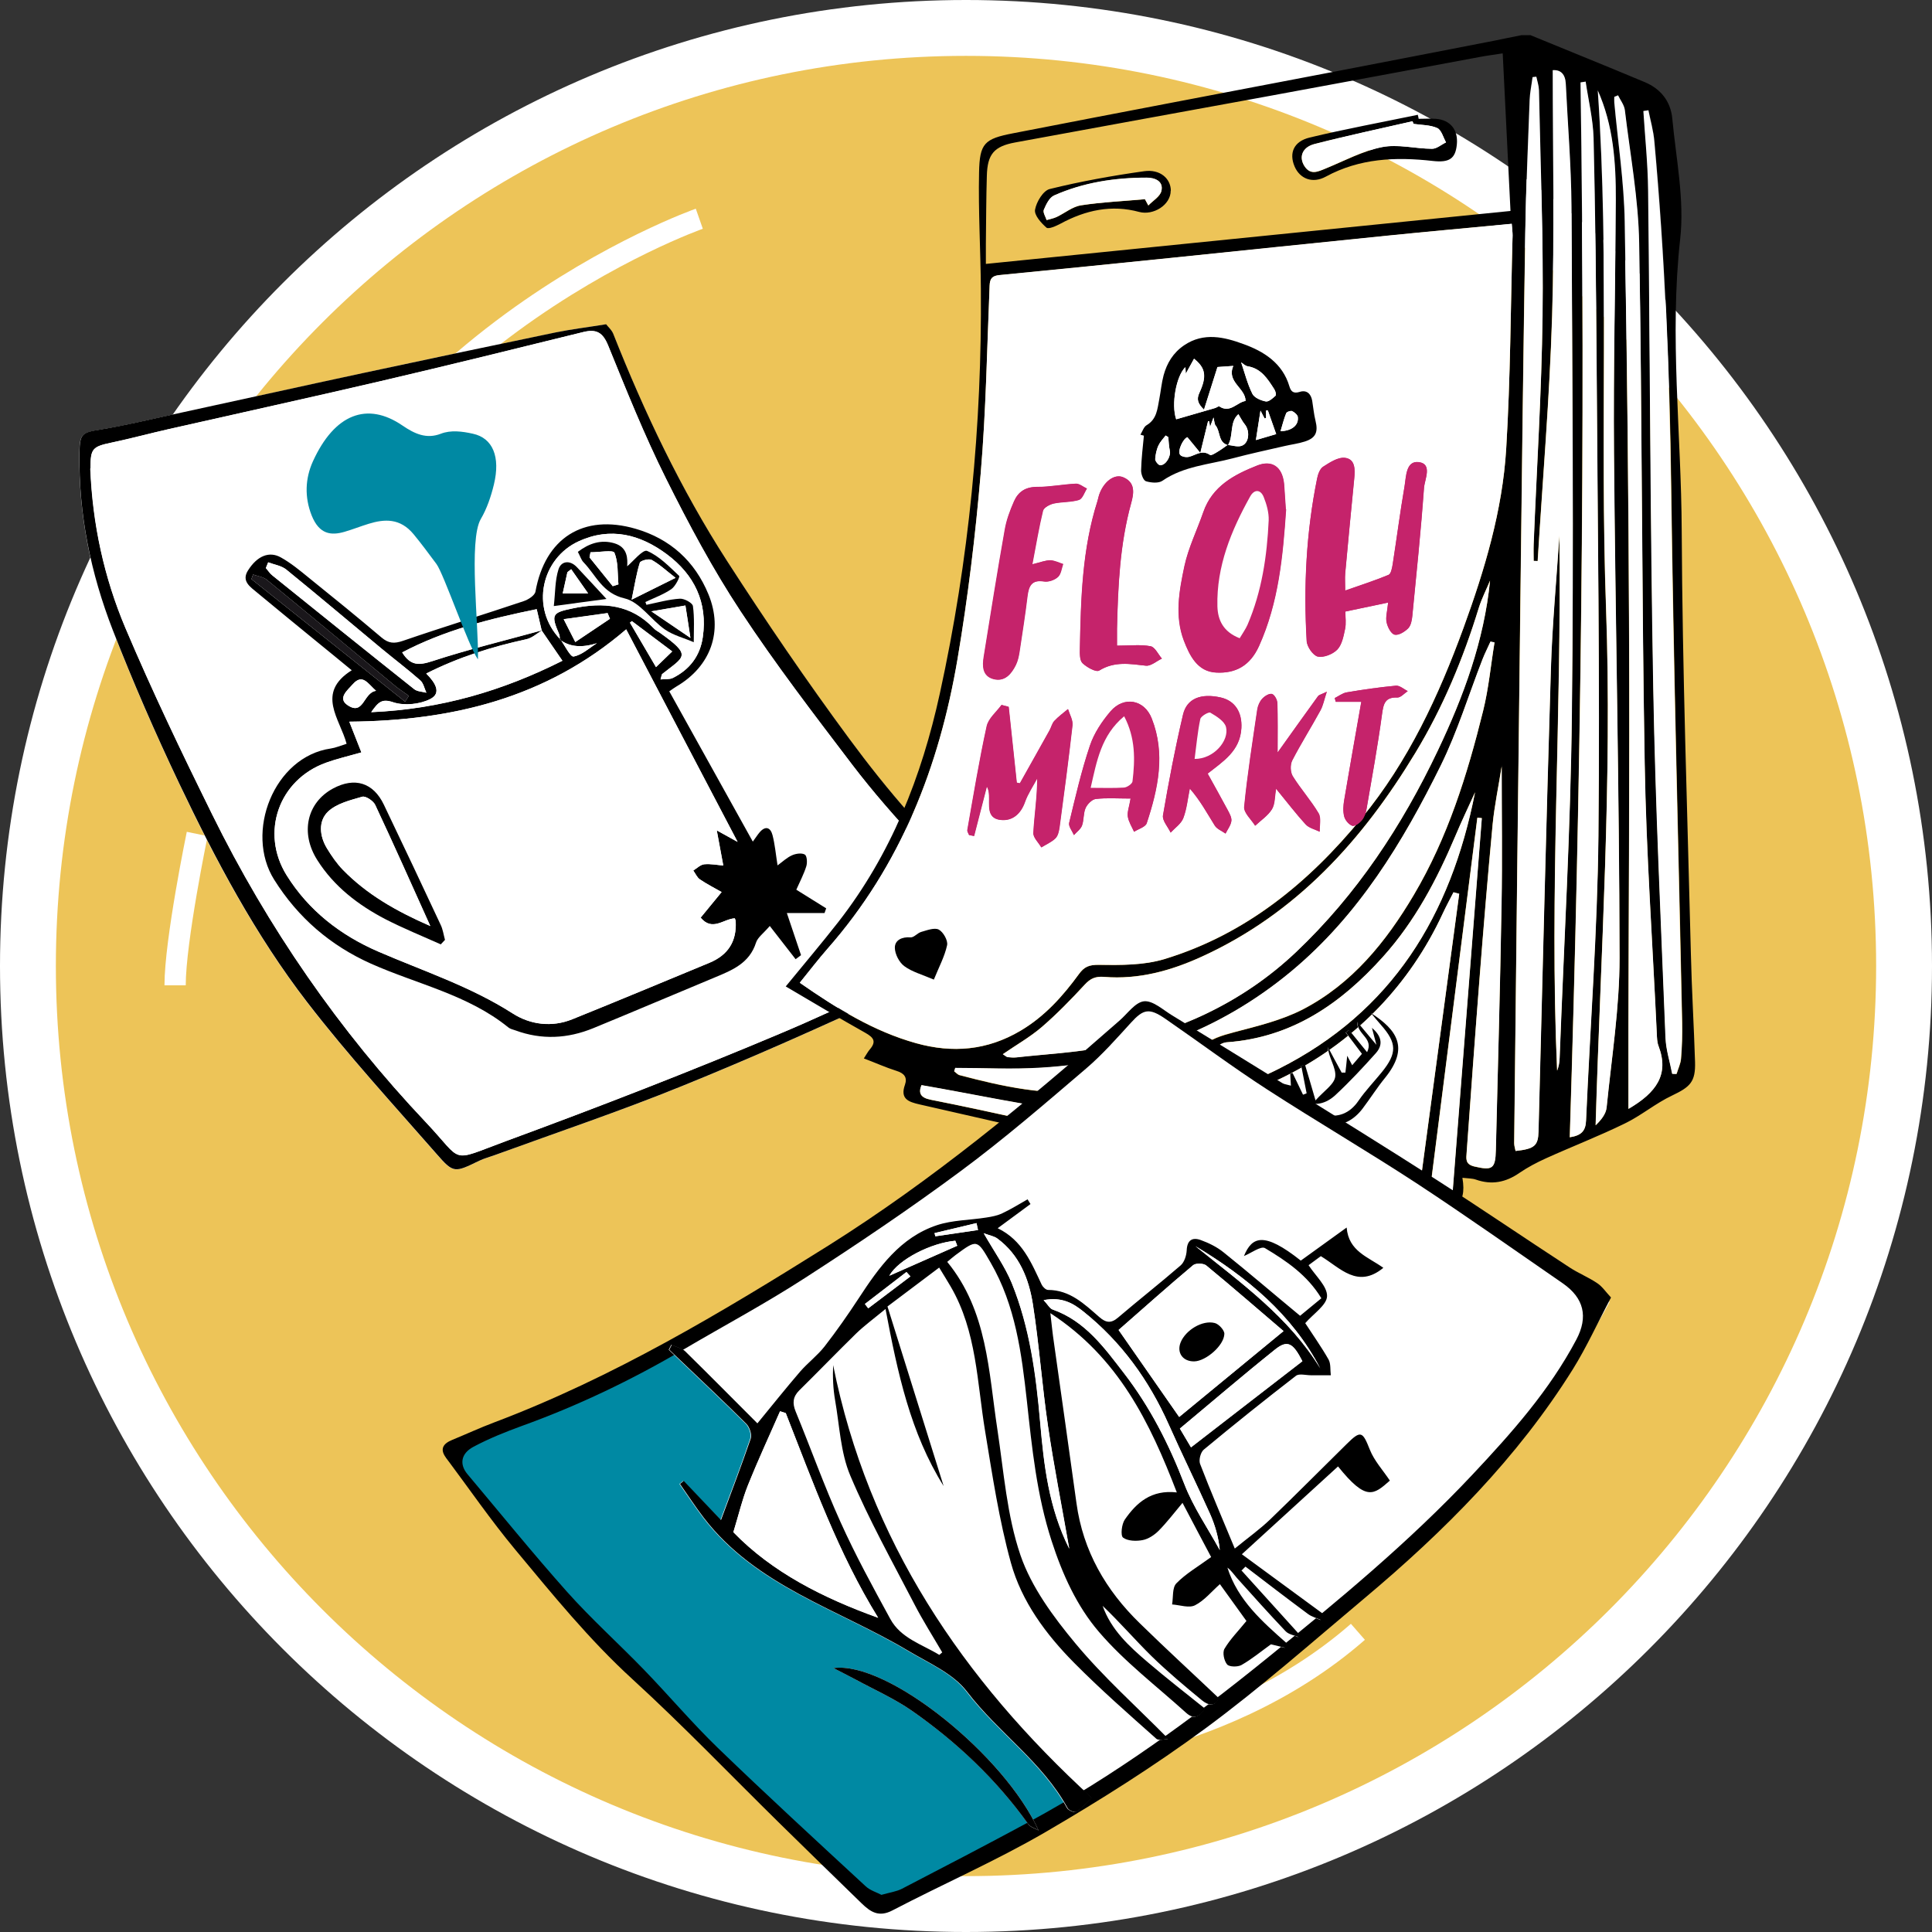 <svg xmlns="http://www.w3.org/2000/svg" id="Ebene_2" data-name="Ebene 2" viewBox="0 0 139.02 139.02"><rect x="0" y="0" width="139.02" height="139.02" fill="#333333" stroke="none"/><defs><style>      .cls-1 {        fill: none;      }      .cls-1, .cls-2, .cls-3, .cls-4, .cls-5, .cls-6 {        stroke-width: 0px;      }      .cls-2 {        fill: #c5236b;      }      .cls-3 {        fill: #1a171b;      }      .cls-7 {        stroke-width: 1.53px;      }      .cls-7, .cls-8 {        fill: #edc458;        stroke: #fff;        stroke-miterlimit: 10;      }      .cls-4 {        fill: #000;      }      .cls-5 {        fill: #0089a3;      }      .cls-8 {        stroke-width: 4.02px;      }      .cls-6 {        fill: #fff;      }    </style></defs><g id="Ebene_5" data-name="Ebene 5"><g><g><path class="cls-8" d="M137.01,69.51c0,37.28-30.22,67.5-67.5,67.5S2.01,106.79,2.01,69.51,32.23,2.01,69.51,2.01s67.5,30.22,67.5,67.5Z"></path><path class="cls-7" d="M50.32,15.74s-25.48,8.92-31.85,33.13"></path><path class="cls-7" d="M73.57,126.74s13.94-.4,24.14-9.32"></path><path class="cls-7" d="M14.19,60.01s-1.59,7.68-1.59,10.89"></path></g><g><g id="L3lTh8"><g><path class="cls-6" d="M43.62,23.34c-1.36.21-2.51.35-3.65.59-4.59.95-9.17,1.91-13.75,2.9-4.58.98-9.16,2-13.73,2.99-1.74.38-3.47.8-5.23,1.09-1.37.23-1.53.29-1.55,1.68-.06,4.42.81,8.69,2.4,12.77,1.45,3.72,3.05,7.38,4.76,10.99,2.62,5.52,5.49,10.93,9.23,15.78,2.92,3.79,6.17,7.32,9.32,10.93,1.22,1.39,1.29,1.33,3.06.47.36-.17.75-.27,1.13-.41,4.47-1.64,8.99-3.15,13.4-4.94,5.01-2.03,9.96-4.23,14.86-6.51,2.96-1.38,5.77-3.05,8.65-4.6.58-.31.84-.69.24-1.26-.82-.77-1.58-1.61-2.42-2.35-3.49-3.05-6.49-6.57-9.23-10.28-3.08-4.17-6.01-8.47-8.82-12.83-3.31-5.14-5.92-10.66-8.18-16.34-.11-.28-.38-.5-.5-.66Z"></path><path class="cls-4" d="M43.62,23.34c.12.16.38.38.5.66,2.25,5.68,4.87,11.2,8.18,16.34,2.81,4.36,5.74,8.66,8.82,12.83,2.74,3.71,5.73,7.23,9.23,10.28.85.74,1.6,1.58,2.42,2.35.6.57.34.95-.24,1.26-2.88,1.55-5.69,3.22-8.65,4.6-4.9,2.28-9.85,4.48-14.86,6.51-4.41,1.79-8.93,3.31-13.4,4.94-.38.14-.77.24-1.13.41-1.77.86-1.85.92-3.06-.47-3.15-3.6-6.4-7.14-9.32-10.93-3.74-4.85-6.6-10.26-9.23-15.78-1.71-3.6-3.31-7.27-4.76-10.99-1.59-4.09-2.47-8.35-2.4-12.77.02-1.39.18-1.46,1.55-1.68,1.75-.29,3.49-.71,5.23-1.09,4.58-.99,9.15-2.01,13.73-2.99,4.58-.98,9.17-1.95,13.75-2.9,1.13-.23,2.29-.37,3.65-.59ZM6.51,33.7c.15,3.98.98,7.84,2.52,11.48,1.92,4.53,4.05,8.98,6.23,13.39,4.02,8.15,9.13,15.57,15.39,22.18,2.78,2.93,1.63,2.88,5.75,1.36,6.62-2.43,13.21-4.99,19.71-7.73,4.83-2.03,9.51-4.42,14.25-6.67,1.36-.65,1.49-1.55.4-2.62-1.53-1.49-3.16-2.88-4.62-4.44-1.68-1.8-3.31-3.66-4.8-5.61-2.76-3.63-5.55-7.26-8.05-11.06-2.01-3.05-3.74-6.29-5.37-9.56-1.55-3.1-2.84-6.33-4.15-9.55-.38-.94-.83-1.22-1.8-.98-4.87,1.2-9.73,2.4-14.61,3.54-5.06,1.18-10.13,2.29-15.2,3.44-1.37.31-2.74.68-4.11.97-1.4.29-1.54.43-1.53,1.85Z"></path><path class="cls-6" d="M6.51,33.7c0-1.42.13-1.55,1.53-1.85,1.38-.29,2.74-.66,4.11-.97,5.07-1.15,10.14-2.26,15.2-3.44,4.88-1.14,9.75-2.34,14.61-3.54.96-.24,1.41.04,1.8.98,1.31,3.21,2.6,6.44,4.15,9.55,1.63,3.27,3.36,6.52,5.37,9.56,2.51,3.8,5.29,7.43,8.05,11.06,1.49,1.96,3.12,3.82,4.8,5.61,1.46,1.56,3.09,2.95,4.62,4.44,1.09,1.07.96,1.97-.4,2.62-4.74,2.25-9.42,4.64-14.25,6.67-6.5,2.74-13.09,5.29-19.71,7.73-4.12,1.52-2.98,1.57-5.75-1.36-6.25-6.61-11.37-14.02-15.39-22.18-2.18-4.42-4.31-8.86-6.23-13.39-1.54-3.64-2.37-7.5-2.53-11.48Z"></path></g></g><g id="xG66EL"><g><path class="cls-6" d="M48.15,49.73c.21-.14.35-.25.5-.34,2.48-1.45,3.39-3.99,2.31-6.63-.98-2.39-2.76-4-5.24-4.72-3.78-1.1-6.53.68-7.21,4.52-.05.28-.53.58-.86.69-2.89.96-5.8,1.85-8.67,2.85-.64.22-1.04.2-1.55-.24-1.71-1.46-3.47-2.88-5.22-4.29-.65-.52-1.3-1.07-2.02-1.47-.84-.47-1.7-.11-2.36.93-.5.79.16,1.19.65,1.6,1.45,1.21,2.92,2.4,4.38,3.6.77.63,1.54,1.27,2.43,1.99-2.61,1.64-.84,3.49-.37,5.29-.45.14-.79.29-1.14.34-4.09.59-6.21,6.04-4.07,9.44,1.72,2.74,4.04,4.73,6.96,6.04,3.32,1.48,6.97,2.24,9.89,4.59.13.11.33.15.5.21,1.89.7,3.77.6,5.62-.16,2.92-1.2,5.82-2.44,8.74-3.65,1.25-.52,2.49-1.02,2.96-2.5.12-.38.54-.66.99-1.2.65.83,1.26,1.61,1.86,2.39.13-.1.26-.19.39-.29-.34-1.01-.67-2.01-1.02-3.03h2.71l.12-.34c-.72-.45-1.44-.9-2.15-1.34.28-.63.55-1.14.72-1.69.08-.26.05-.75-.11-.84-.22-.13-.64-.07-.91.05-.37.17-.68.46-1.05.73-.13-.83-.19-1.51-.36-2.17-.14-.56-.49-.71-.93-.21-.16.18-.29.4-.49.67-2.03-3.65-4.01-7.22-6.02-10.83Z"></path><path class="cls-4" d="M48.15,49.73c2.01,3.61,3.99,7.18,6.02,10.83.2-.27.33-.48.49-.67.43-.5.79-.34.93.21.17.66.23,1.35.36,2.17.37-.27.68-.57,1.05-.73.27-.12.69-.18.91-.05.16.09.19.58.11.84-.17.55-.44,1.06-.72,1.69.7.44,1.42.89,2.15,1.34l-.12.34h-2.71c.34,1.02.68,2.03,1.02,3.03-.13.1-.26.19-.39.29-.61-.78-1.21-1.56-1.86-2.39-.46.54-.87.82-.99,1.2-.47,1.48-1.71,1.98-2.96,2.5-2.91,1.21-5.82,2.45-8.74,3.65-1.85.76-3.73.86-5.62.16-.17-.06-.37-.1-.5-.21-2.91-2.36-6.57-3.11-9.89-4.59-2.92-1.31-5.24-3.3-6.96-6.04-2.14-3.4-.02-8.85,4.07-9.44.35-.05.69-.2,1.14-.34-.47-1.79-2.24-3.65.37-5.29-.88-.73-1.66-1.36-2.43-1.99-1.46-1.2-2.93-2.39-4.38-3.6-.49-.41-1.15-.82-.65-1.6.66-1.04,1.52-1.4,2.36-.93.72.4,1.37.94,2.02,1.47,1.75,1.41,3.5,2.83,5.22,4.29.51.43.91.46,1.55.24,2.88-.99,5.79-1.88,8.67-2.85.34-.11.81-.41.86-.69.69-3.84,3.43-5.62,7.21-4.52,2.48.72,4.26,2.33,5.24,4.72,1.08,2.64.17,5.18-2.31,6.63-.15.09-.29.19-.5.34ZM40.32,46.01c.32.44.72,1.28.95,1.23.6-.11,1.13-.61,1.68-.96q-1.64.53-2.66-.25c-.02-.14,0-.29-.06-.41-.61-1.41-.48-1.54.97-1.84,2.21-.46,4.2-.29,5.84,1.43.12.13.29.22.44.32,2.35,1.66,1.78,1.69.17,2.97-.04.04-.04.13-.12.39.35-.04.64,0,.87-.1,1.23-.6,1.98-1.6,2.17-2.94.36-2.5-.62-4.5-2.59-5.97-1.91-1.42-4.04-1.99-6.34-.93-2.67,1.22-3.51,4.79-1.32,7.06ZM38.98,45.38c-.11-.48-.22-.95-.36-1.54-3.41.69-6.65,1.52-9.68,3.11.6.97,1.21.94,2.16.63,2.6-.85,5.26-1.49,7.9-2.22-.37.22-.71.54-1.11.63-2.48.54-4.88,1.29-7.22,2.47.62.62,1.15,1.41.28,1.84-.75.38-1.86.49-2.65.23-.83-.28-1.07-.02-1.59.71,5.02-.22,9.48-1.54,13.76-3.7-.55-.8-1.02-1.48-1.49-2.17ZM45.06,45.28c-5.79,4.97-12.57,6.59-19.93,6.65.27.68.57,1.46.87,2.21-.96.27-1.76.46-2.54.74-3.4,1.22-4.75,5.03-2.84,8.1,1.59,2.55,3.88,4.31,6.59,5.49,3.26,1.41,6.64,2.51,9.67,4.45,1.27.81,2.82,1.02,4.3.42,3.3-1.33,6.58-2.7,9.86-4.06q2.02-.83,1.89-2.99c0-.07-.04-.14-.06-.21-.8.03-1.62.97-2.46-.05.51-.62.98-1.2,1.51-1.84-.52-.3-1.06-.57-1.56-.91-.21-.14-.32-.42-.48-.64.26-.16.52-.42.79-.45.48-.04.97.06,1.37.09-.14-.77-.28-1.5-.47-2.53.68.38.99.55,1.5.83-2.74-5.23-5.39-10.28-8.02-15.3ZM19.3,40.46l-.17.42c.16.18.29.4.48.54,3.39,2.73,6.78,5.46,10.19,8.17.22.18.59.18.88.26-.14-.3-.21-.69-.44-.89-.9-.79-1.85-1.51-2.77-2.27-2.29-1.9-4.56-3.83-6.87-5.7-.35-.28-.87-.36-1.3-.52ZM29.15,50.49c.09-.14.18-.28.27-.42-.34-.25-.7-.47-1.02-.74-3.07-2.54-6.12-5.09-9.2-7.61-.26-.21-.66-.26-.99-.38-.04.11-.08.22-.12.33,3.69,2.94,7.38,5.88,11.06,8.82ZM41.4,46.2c.91-.61,1.7-1.14,2.49-1.67-.06-.14-.11-.28-.17-.41-1,.14-2,.28-3.16.44.32.63.53,1.04.84,1.65ZM47.2,48c.48-.47.78-.75,1.17-1.13-1.05-.79-1.97-1.48-2.9-2.18-.05.04-.09.08-.14.11.59,1,1.18,2.01,1.87,3.19ZM27.06,49.71c-.6-.53-.97-1.27-1.68-.47-.37.42-1.11,1.01-.37,1.5,1.17.79,1.13-.91,2.05-1.03Z"></path><path class="cls-6" d="M45.06,45.28c2.63,5.02,5.27,10.07,8.02,15.3-.5-.28-.82-.46-1.5-.83.19,1.03.33,1.76.47,2.53-.4-.03-.89-.14-1.37-.09-.28.03-.53.29-.79.45.16.22.27.5.48.64.5.34,1.04.61,1.56.91-.53.65-1,1.22-1.51,1.84.85,1.02,1.67.08,2.46.05.02.07.06.14.06.21q.13,2.15-1.89,2.99c-3.29,1.36-6.56,2.73-9.86,4.06-1.48.6-3.03.4-4.3-.42-3.03-1.94-6.41-3.04-9.67-4.45-2.71-1.17-5-2.94-6.59-5.49-1.91-3.07-.57-6.88,2.84-8.1.77-.28,1.58-.46,2.54-.74-.3-.76-.6-1.53-.87-2.21,7.36-.07,14.15-1.68,19.93-6.65ZM31.71,67.95c.1-.11.21-.22.31-.33-.1-.36-.15-.74-.31-1.08-1.35-2.89-2.72-5.77-4.09-8.65-.76-1.58-2.1-2-3.66-1.16-1.87,1.01-2.38,3.19-1.12,5.16,1.2,1.88,2.92,3.21,4.87,4.23,1.3.68,2.67,1.22,4,1.82ZM38.47,72.5c.57.32.9.5,1.23.68.12-.35.23-.7.41-1.21-.62.2-.96.31-1.63.53Z"></path><path class="cls-6" d="M38.98,45.38c.47.68.94,1.37,1.49,2.17-4.28,2.15-8.74,3.48-13.76,3.7.52-.73.76-.99,1.59-.71.79.26,1.9.15,2.65-.23.87-.44.34-1.22-.28-1.84,2.34-1.18,4.74-1.94,7.22-2.47.4-.09.74-.41,1.11-.63l-.02.02Z"></path><path class="cls-6" d="M40.32,46.01c-2.19-2.27-1.35-5.84,1.32-7.06,2.3-1.05,4.43-.49,6.34.93,1.98,1.47,2.96,3.46,2.59,5.97-.19,1.34-.95,2.34-2.17,2.94-.22.11-.52.07-.87.1.08-.27.08-.36.12-.39,1.6-1.27,2.17-1.3-.17-2.97-.15-.1-.32-.19-.44-.32-1.64-1.73-3.63-1.9-5.84-1.43-1.45.3-1.58.43-.97,1.84.05.12.04.27.06.41l.02-.02ZM46.52,43.52c-.03-.07-.05-.14-.08-.21.63-.3,1.3-.55,1.87-.93.29-.19.63-.88.56-.95-.71-.68-1.44-1.43-2.31-1.8-.29-.12-1.02.78-1.43,1.11.02-.51.06-1.37-.93-1.66-.96-.28-1.82.01-2.62.62.17.31.24.58.41.75.91.93,1.34,2.22,2.96,2.6,1.08.25,1.89,1.53,2.9,2.24.61.42,1.37.62,2.07.91,0-.87.05-1.74-.06-2.6-.03-.23-.62-.55-.94-.53-.81.06-1.6.29-2.4.44ZM43.64,43.1c-.81-.88-1.47-1.6-2.14-2.3-.5-.52-1.12-.43-1.31.16-.26.81-.24,1.7-.34,2.65,1.37-.18,2.47-.33,3.79-.51Z"></path><path class="cls-6" d="M39,45.35c-2.64.72-5.31,1.37-7.9,2.22-.95.31-1.56.34-2.16-.63,3.03-1.59,6.28-2.42,9.68-3.11.14.59.25,1.07.36,1.54,0,0,.02-.02.02-.02Z"></path><path class="cls-6" d="M19.3,40.46c.44.17.96.24,1.3.52,2.31,1.88,4.58,3.8,6.87,5.7.92.76,1.88,1.49,2.77,2.27.23.2.3.59.44.89-.3-.08-.66-.08-.88-.26-3.41-2.71-6.8-5.44-10.19-8.17-.19-.15-.32-.36-.48-.54l.17-.42Z"></path><path class="cls-3" d="M29.15,50.49c-3.69-2.94-7.38-5.88-11.06-8.82.04-.11.08-.22.12-.33.33.12.73.16.99.38,3.08,2.52,6.14,5.07,9.2,7.61.32.27.68.49,1.02.74-.09.14-.18.28-.27.42Z"></path><path class="cls-6" d="M41.4,46.2c-.31-.61-.52-1.01-.84-1.65,1.16-.16,2.16-.3,3.16-.44.06.14.11.28.17.41-.79.53-1.58,1.06-2.49,1.67Z"></path><path class="cls-6" d="M47.2,48c-.7-1.19-1.28-2.19-1.87-3.19.05-.04.09-.08.14-.11.93.7,1.85,1.39,2.9,2.18-.39.37-.68.66-1.17,1.13Z"></path><path class="cls-6" d="M27.06,49.71c-.92.12-.88,1.82-2.05,1.03-.74-.5,0-1.08.37-1.5.7-.8,1.08-.06,1.68.47Z"></path><path class="cls-6" d="M40.3,46.03q1.02.78,2.66.25c-.56.35-1.08.85-1.68.96-.23.04-.63-.8-.95-1.23,0,0-.02.02-.02.02Z"></path><path class="cls-4" d="M31.71,67.95c-1.34-.6-2.7-1.15-4-1.82-1.95-1.02-3.68-2.35-4.87-4.23-1.26-1.97-.75-4.15,1.12-5.16,1.56-.84,2.9-.43,3.66,1.16,1.38,2.88,2.74,5.76,4.09,8.65.16.33.21.72.31,1.08-.1.11-.21.22-.31.33ZM30.97,66.64c-1.39-3.09-2.65-5.92-3.97-8.73-.14-.29-.69-.65-.93-.58-.87.25-1.86.49-2.47,1.08-.7.68-.61,1.75-.07,2.63.33.55.71,1.1,1.16,1.56,1.71,1.75,3.79,2.95,6.29,4.04Z"></path><path class="cls-4" d="M46.52,43.52c.8-.16,1.59-.39,2.4-.44.31-.02.91.3.94.53.12.85.06,1.73.06,2.6-.69-.3-1.46-.49-2.07-.91-1.01-.7-1.82-1.99-2.9-2.24-1.61-.37-2.05-1.66-2.96-2.6-.17-.17-.24-.44-.41-.75.8-.61,1.66-.9,2.62-.62.99.29.96,1.15.93,1.66.4-.33,1.13-1.23,1.43-1.11.87.37,1.6,1.13,2.31,1.8.07.06-.27.75-.56.95-.57.39-1.24.63-1.87.93.03.07.05.14.08.21ZM48.61,41.58c-.7-.55-1.17-.99-1.72-1.29-.2-.11-.8.05-.85.2-.24.76-.37,1.57-.59,2.66,1.16-.58,2.05-1.02,3.16-1.57ZM42.49,39.74c-.02.12-.05.25-.07.37.56.69,1.12,1.38,1.67,2.07.14-.04.27-.08.41-.13-.07-.77,0-1.6-.29-2.28-.09-.21-1.12-.03-1.72-.03ZM49.32,43.57c-.91.16-1.59.28-2.45.42.95.64,1.72,1.17,2.81,1.91-.14-.94-.24-1.6-.36-2.33Z"></path><path class="cls-4" d="M43.64,43.1c-1.32.18-2.42.32-3.79.51.11-.94.08-1.84.34-2.65.19-.59.81-.68,1.31-.16.67.7,1.32,1.42,2.14,2.3ZM40.49,42.7h1.83c-.39-.55-.8-1.15-1.22-1.74l-.27.21c-.11.51-.23,1.01-.34,1.53Z"></path><path class="cls-6" d="M30.97,66.64c-2.49-1.09-4.58-2.29-6.29-4.04-.45-.46-.82-1.01-1.16-1.56-.53-.88-.63-1.95.07-2.63.61-.59,1.61-.83,2.47-1.08.24-.07.79.29.93.58,1.32,2.81,2.58,5.65,3.97,8.73Z"></path><path class="cls-6" d="M48.61,41.58c-1.11.55-2,.99-3.16,1.57.23-1.09.35-1.9.59-2.66.05-.15.65-.31.85-.2.55.3,1.01.75,1.72,1.29Z"></path><path class="cls-6" d="M42.49,39.74c.6,0,1.64-.18,1.72.03.28.68.22,1.51.29,2.28-.14.04-.27.08-.41.13-.56-.69-1.12-1.38-1.67-2.07.02-.12.05-.25.07-.37Z"></path><path class="cls-6" d="M49.32,43.57c.11.73.21,1.39.36,2.33-1.09-.74-1.86-1.27-2.81-1.91.86-.15,1.54-.27,2.45-.42Z"></path><path class="cls-6" d="M40.49,42.7c.12-.52.23-1.02.34-1.53l.27-.21c.41.59.83,1.18,1.22,1.74h-1.83Z"></path><path class="cls-5" d="M34.38,47.43c-.68-.96-2.45-6.14-2.97-6.84-.54-.73-1.09-1.47-1.65-2.15-.97-1.17-2.09-1.1-3.23-.75-.59.18-1.16.41-1.75.58-.94.27-1.8.2-2.35-1.17-.53-1.33-.47-2.68.09-3.91,1.55-3.4,3.9-4.31,6.44-2.57.88.6,1.73.99,2.76.59.72-.28,1.55-.17,2.31,0,1.43.31,1.99,1.66,1.51,3.65-.21.88-.52,1.77-.94,2.48-.9,1.53-.14,7.69-.21,10.11Z"></path></g></g></g><g id="sBlOHh"><g><path class="cls-4" d="M110.1,2.52c2.75,1.13,5.51,2.24,8.25,3.39,1.15.48,1.86,1.38,1.98,2.6.27,2.9.89,5.85.57,8.69-.78,7.01.08,13.98.11,20.96.05,10.16.41,20.31.66,30.47.06,2.6.22,5.19.3,7.79.04,1.43-.35,1.79-1.65,2.41-1.19.56-2.22,1.44-3.4,2.01-1.86.91-3.8,1.66-5.68,2.51-.66.3-1.31.64-1.91,1.05-.98.68-1.99.88-3.13.48-.25-.09-.54-.08-.97-.13.36,2.09-.72,2.5-2.46,1.98-.07.48-.12.81-.18,1.23-1.99-.47-3.93-.93-5.87-1.39-5.56-1.31-11.12-2.62-16.68-3.92-4.62-1.07-9.24-2.13-13.87-3.18-.79-.18-1.42-.39-1.05-1.42.18-.52-.05-.82-.6-.99-.79-.25-1.54-.59-2.36-.9.18-.27.29-.49.44-.66.48-.57.25-.85-.33-1.18-1.9-1.06-3.76-2.19-5.73-3.34,1.34-1.64,2.59-3.11,3.77-4.62,3.81-4.88,6.01-10.47,7.32-16.47,2.1-9.59,3.03-19.29,2.95-29.1-.02-2.79-.19-5.59-.13-8.38.04-2.1.38-2.42,2.45-2.82,7.64-1.49,15.3-2.94,22.94-4.4,3.87-.74,7.75-1.5,11.62-2.25.67-.13,1.34-.28,2.02-.41.21,0,.42,0,.62,0ZM108.78,16.11c-3.09.29-6.05.56-9,.86-5.16.52-10.32,1.07-15.47,1.59-4.13.42-8.25.84-12.38,1.24-.52.05-.7.22-.72.76-.18,4.5-.26,9.01-.64,13.49-.38,4.47-.92,8.95-1.67,13.38-1.31,7.73-4.08,14.86-9.35,20.84-.67.77-1.29,1.58-2,2.45,2.69,1.87,5.32,3.5,8.37,4.35,2.62.73,5.11.52,7.5-.89,1.74-1.03,3.05-2.48,4.22-4.09.38-.52.73-.67,1.43-.66,1.57.02,3.23.03,4.71-.41,5.86-1.78,10.4-5.5,14.22-10.17,3.34-4.07,5.52-8.77,7.31-13.67,1.52-4.17,2.8-8.43,3.07-12.87.31-5.11.32-10.25.46-15.37,0-.23-.03-.47-.06-.82ZM108.69,15.19c-.19-3.86-.37-7.57-.56-11.35-.65.1-1.13.16-1.6.25-5,.93-10,1.86-15,2.78-6.16,1.13-12.32,2.24-18.48,3.38-1.53.28-2,.85-2.04,2.4-.05,1.63-.05,3.26-.07,4.89,0,.46,0,.93,0,1.45,12.65-1.28,25.11-2.53,37.75-3.81ZM66.31,78.08c-.23.56-.1.91.67,1.06,2.34.46,4.67.97,6.99,1.49,8.36,1.89,16.71,3.8,25.07,5.69.93.21,1.87.38,2.92.59,1.02-7.61,2.03-15.1,3.04-22.59-.14-.04-.27-.08-.41-.11-.26.51-.53,1.01-.77,1.52-4.81,10.38-15.45,15.47-26.17,14.28-3.76-.42-7.48-1.25-11.34-1.92ZM110.65,40.37c-.1,0-.2,0-.3-.01,0-.4-.01-.81,0-1.21.22-5.48.58-10.95.64-16.43.07-5.4-.15-10.81-.26-16.22,0-.33-.12-.66-.19-.98l-.27.03c-.07.54-.19,1.08-.21,1.63-.12,3.18-.26,6.35-.31,9.53-.14,8.74-.25,17.48-.35,26.22-.16,13.11-.3,26.22-.45,39.33,0,.19.06.38.1.56,1.38-.15,1.63-.39,1.65-1.4.29-11.09.55-22.19.89-33.28.1-3.2.4-6.39.61-9.59.18,12.83-.73,25.65-.16,38.49.12-.3.17-.61.18-.92.31-8.25.79-16.5.88-24.75.14-12.17.03-24.35-.03-36.52-.02-2.94-.27-5.89-.41-8.83-.03-.68-.35-1.01-.94-.97,0,5.91.14,11.8-.04,17.69-.18,5.88-.68,11.76-1.04,17.63ZM107.22,41.77c-.27.65-.6,1.29-.81,1.96-1.12,3.66-2.58,7.16-4.56,10.43-3.8,6.28-8.56,11.56-15.37,14.67-2.23,1.02-4.55,1.66-7.02,1.46-.64-.05-1,.11-1.41.56-.98,1.06-2,2.11-3.09,3.05-.84.72-1.82,1.28-2.8,1.95.19.12.27.2.35.21.21.03.42.04.62.02,2.13-.24,4.28-.33,6.37-.76,5.17-1.04,9.86-3.13,13.75-6.81,4.38-4.15,7.64-9.09,10.21-14.51,1.85-3.89,3.33-7.89,3.76-12.24ZM68.74,76.84c-.03.09-.05.18-.08.26.13.09.24.23.38.27,3.11.82,6.24,1.51,9.5,1.14,2.91-.34,5.64-1.11,7.86-3.12.7-.63,1.5-.86,2.38-1.1,1.69-.45,3.43-.86,4.97-1.65,3.54-1.84,5.98-4.85,7.98-8.23,2.44-4.12,3.85-8.64,4.99-13.25.4-1.61.55-3.28.82-4.92-.1-.02-.2-.04-.29-.06-.19.43-.41.85-.58,1.29-.99,2.54-1.79,5.18-2.99,7.61-2.74,5.54-5.93,10.81-10.78,14.84-5.21,4.32-11.26,6.5-17.97,6.92-2.06.13-4.13.02-6.19.02ZM114.1,5.88c-.13.02-.25.04-.38.06.38,25.28.02,50.55-.77,75.9.85-.13,1.14-.47,1.17-1.2.29-6.82.82-13.64.89-20.47.11-11.34-.06-22.68-.13-34.01-.04-5.41-.09-10.82-.22-16.22-.03-1.36-.37-2.7-.57-4.05ZM118.61,7.93l-.34.05c.12,1.9.32,3.79.34,5.69.14,11.96.15,23.92.37,35.88.15,8.38.55,16.76.88,25.14.03.86.31,1.72.48,2.57.1,0,.2,0,.31.01.11-.37.29-.73.32-1.1.07-.86.09-1.73.08-2.6-.27-12.86-.62-25.72-.79-38.58-.11-8.29-.45-16.56-1.2-24.81-.07-.76-.29-1.51-.43-2.26ZM117.18,79.78c2-1.17,2.94-2.47,2.16-4.51-.11-.28-.11-.61-.13-.92-.3-6.47-.76-12.94-.87-19.42-.22-12.48-.18-24.96-.4-37.44-.06-3.2-.65-6.39-1.03-9.58-.04-.37-.32-.71-.49-1.06-.09.04-.18.07-.27.11,0,.13-.01.27,0,.4.26,2.86.7,5.71.75,8.57.18,9.98.28,19.97.32,29.95.04,9.43-.03,18.86-.05,28.28,0,1.79,0,3.59,0,5.61ZM114.96,6.48c.85,12.44.15,24.86.6,37.26.45,12.41-.38,24.78-.75,37.23.41-.38.75-.81.79-1.28.36-3.59.94-7.18.93-10.77-.02-12.1-.3-24.21-.4-36.31-.05-6.07.1-12.14.13-18.21.01-2.7-.17-5.39-1.31-7.92ZM77.61,79.33c.02.11.04.23.06.34,5,.34,9.81-.48,14.34-2.76,8.14-4.1,12.38-11,14.13-19.9-.53,1.16-1,2.15-1.42,3.15-1.33,3.14-2.9,6.12-5.2,8.68-3.03,3.38-6.56,5.83-11.26,6.16-.27.02-.58.21-.79.41-2.03,1.99-4.53,3-7.26,3.52-.86.17-1.74.27-2.6.4ZM108.06,55.1c-.25,1.57-.53,2.89-.66,4.22-.35,3.72-.66,7.45-.95,11.18-.32,4.14-.62,8.29-.92,12.43-.03.44-.12.85.55,1.01,1.29.3,1.52.19,1.55-1.19.15-5.89.31-11.77.41-17.66.06-3.25.01-6.5.01-9.98ZM104.53,85.64c.7-9.02,1.4-17.89,2.09-26.77-.11-.01-.21-.02-.32-.03-1.12,8.86-2.25,17.72-3.39,26.68.58.04,1.01.07,1.61.12Z"></path><path class="cls-6" d="M108.78,16.11c.02.35.06.58.06.82-.14,5.12-.15,10.26-.46,15.37-.27,4.44-1.55,8.7-3.07,12.87-1.79,4.9-3.97,9.6-7.31,13.67-3.83,4.67-8.37,8.39-14.22,10.17-1.48.45-3.14.44-4.71.41-.7,0-1.05.13-1.43.66-1.17,1.6-2.47,3.06-4.22,4.09-2.39,1.41-4.88,1.62-7.5.89-3.04-.85-5.68-2.48-8.37-4.35.7-.86,1.32-1.68,2-2.45,5.26-5.98,8.04-13.11,9.35-20.84.75-4.43,1.29-8.9,1.67-13.38.38-4.48.45-8.99.64-13.49.02-.53.2-.71.72-.76,4.13-.4,8.26-.82,12.38-1.24,5.16-.53,10.31-1.07,15.47-1.59,2.96-.3,5.91-.56,9-.86Z"></path><path class="cls-1" d="M108.69,15.19c-12.64,1.27-25.1,2.53-37.75,3.81,0-.52,0-.99,0-1.45.02-1.63.03-3.26.07-4.89.04-1.55.51-2.12,2.04-2.4,6.16-1.14,12.32-2.25,18.48-3.38,5-.92,10-1.86,15-2.78.47-.09.95-.15,1.6-.25.19,3.78.37,7.49.56,11.35ZM102.07,8.55c-.02-.09-.04-.18-.06-.27-2.6.54-5.21,1.02-7.79,1.64-1.15.28-1.49,1.12-1.08,2.07.38.9,1.31,1.26,2.25.74,2.43-1.33,5.02-1.44,7.68-1.13,1.21.14,1.65-.16,1.75-1.19.11-1.04-.47-1.76-1.51-1.84-.41-.03-.83,0-1.25,0ZM84.24,13.72c0-.88-.78-1.57-1.92-1.4-2.28.33-4.55.74-6.79,1.28-.47.11-.95.92-1.06,1.48-.07.38.44.96.82,1.3.15.13.7-.12,1.02-.29,1.79-.97,3.67-1.37,5.65-.84,1.01.27,2.28-.49,2.27-1.53Z"></path><path class="cls-6" d="M66.31,78.08c3.86.66,7.58,1.5,11.34,1.92,10.72,1.2,21.36-3.9,26.17-14.28.24-.52.51-1.01.77-1.52.14.04.27.08.41.11-1.01,7.49-2.01,14.98-3.04,22.59-1.04-.21-1.98-.38-2.92-.59-8.36-1.89-16.71-3.8-25.07-5.69-2.32-.53-4.66-1.03-6.99-1.49-.77-.15-.9-.5-.67-1.06Z"></path><path class="cls-6" d="M110.65,40.37c.36-5.88.86-11.75,1.04-17.63.18-5.88.04-11.78.04-17.69.58-.04.9.29.94.97.14,2.94.39,5.88.41,8.83.06,12.17.17,24.35.03,36.52-.09,8.25-.57,16.5-.88,24.75-.01.31-.06.61-.18.92-.57-12.83.34-25.65.16-38.49-.21,3.2-.51,6.39-.61,9.59-.34,11.09-.6,22.19-.89,33.28-.03,1.01-.27,1.25-1.65,1.4-.03-.18-.1-.37-.1-.56.14-13.11.29-26.22.45-39.33.1-8.74.21-17.48.35-26.22.05-3.18.19-6.35.31-9.53.02-.54.14-1.08.21-1.63l.27-.03c.07.33.18.65.19.98.11,5.41.33,10.81.26,16.22-.07,5.48-.42,10.95-.64,16.43-.02.4,0,.81,0,1.21.1,0,.2,0,.3.01Z"></path><path class="cls-6" d="M107.22,41.77c-.43,4.35-1.91,8.35-3.76,12.24-2.58,5.42-5.83,10.36-10.21,14.51-3.89,3.68-8.58,5.77-13.75,6.81-2.09.42-4.24.52-6.37.76-.2.02-.42,0-.62-.02-.09-.01-.16-.09-.35-.21.98-.68,1.96-1.23,2.8-1.95,1.09-.94,2.11-1.99,3.09-3.05.42-.45.77-.61,1.41-.56,2.47.2,4.79-.44,7.02-1.46,6.81-3.11,11.57-8.39,15.37-14.67,1.98-3.27,3.44-6.78,4.56-10.43.21-.67.54-1.31.81-1.96Z"></path><path class="cls-6" d="M68.74,76.84c2.06,0,4.14.11,6.19-.02,6.7-.41,12.75-2.59,17.97-6.92,4.85-4.03,8.04-9.29,10.78-14.84,1.2-2.44,2-5.07,2.99-7.61.17-.44.39-.86.58-1.29.1.02.2.04.29.06-.27,1.64-.42,3.31-.82,4.92-1.14,4.61-2.55,9.13-4.99,13.25-2,3.38-4.44,6.39-7.98,8.23-1.53.79-3.28,1.21-4.97,1.65-.88.23-1.68.46-2.38,1.1-2.22,2.01-4.95,2.79-7.86,3.12-3.27.38-6.39-.32-9.5-1.14-.14-.04-.25-.18-.38-.27.03-.09.05-.18.08-.26Z"></path><path class="cls-6" d="M114.1,5.88c.2,1.35.53,2.7.57,4.05.13,5.41.18,10.81.22,16.22.07,11.34.24,22.68.13,34.01-.07,6.82-.59,13.65-.89,20.47-.03.72-.31,1.07-1.17,1.2.79-25.34,1.15-50.62.77-75.9.13-.02.25-.04.38-.06Z"></path><path class="cls-6" d="M118.61,7.93c.15.75.37,1.5.43,2.26.75,8.25,1.09,16.52,1.2,24.81.17,12.86.52,25.72.79,38.58.02.87,0,1.73-.08,2.6-.03.37-.21.73-.32,1.1-.1,0-.2,0-.31-.01-.16-.86-.44-1.71-.48-2.57-.33-8.38-.73-16.76-.88-25.14-.22-11.96-.23-23.92-.37-35.88-.02-1.9-.22-3.79-.34-5.69l.34-.05Z"></path><path class="cls-6" d="M117.18,79.78c0-2.03,0-3.82,0-5.61.02-9.43.09-18.86.05-28.28-.04-9.98-.14-19.97-.32-29.95-.05-2.86-.49-5.72-.75-8.57-.01-.13,0-.26,0-.4.09-.04.18-.07.27-.11.17.35.44.69.49,1.06.38,3.19.98,6.38,1.03,9.58.22,12.48.18,24.96.4,37.44.11,6.48.57,12.95.87,19.42.01.31.02.64.13.92.77,2.04-.16,3.34-2.16,4.51Z"></path><path class="cls-6" d="M114.96,6.48c1.14,2.54,1.32,5.22,1.31,7.92-.03,6.07-.18,12.14-.13,18.21.1,12.1.38,24.21.4,36.31,0,3.59-.57,7.18-.93,10.77-.05.46-.39.89-.79,1.28.36-12.45,1.2-24.82.75-37.23-.45-12.39.25-24.82-.6-37.26Z"></path><path class="cls-6" d="M77.61,79.33c.87-.13,1.74-.24,2.6-.4,2.73-.53,5.23-1.54,7.26-3.52.2-.2.51-.39.79-.41,4.7-.34,8.23-2.78,11.26-6.16,2.3-2.56,3.87-5.54,5.2-8.68.42-1,.89-1.99,1.42-3.15-1.75,8.9-5.99,15.8-14.13,19.9-4.53,2.29-9.34,3.1-14.34,2.76-.02-.11-.04-.23-.06-.34Z"></path><path class="cls-6" d="M108.06,55.1c0,3.49.05,6.74-.01,9.98-.1,5.89-.27,11.77-.41,17.66-.03,1.38-.26,1.49-1.55,1.19-.67-.16-.58-.56-.55-1.01.3-4.14.59-8.29.92-12.43.29-3.73.6-7.45.95-11.18.13-1.33.41-2.65.66-4.22Z"></path><path class="cls-6" d="M104.53,85.64c-.6-.04-1.03-.07-1.61-.12,1.14-8.96,2.26-17.82,3.39-26.68.11.01.21.02.32.03-.69,8.87-1.39,17.75-2.09,26.77Z"></path><path class="cls-4" d="M102.07,8.55c.42,0,.83-.03,1.25,0,1.04.08,1.61.79,1.51,1.84-.1,1.03-.54,1.33-1.75,1.19-2.66-.3-5.25-.19-7.68,1.13-.95.52-1.87.16-2.25-.74-.4-.95-.07-1.79,1.08-2.07,2.58-.62,5.19-1.1,7.79-1.64.02.09.04.18.06.27ZM101.71,8.91c-.02-.06-.05-.12-.07-.18-2.35.54-4.71,1.04-7.05,1.64-.88.22-1.14.93-.73,1.58.44.69.99.4,1.55.17,1.33-.54,2.64-1.25,4.03-1.53,1.15-.23,2.4.11,3.6.12.34,0,.67-.3,1.01-.46-.2-.36-.33-.89-.63-1.03-.51-.23-1.14-.22-1.71-.3Z"></path><path class="cls-4" d="M84.24,13.72c0,1.04-1.26,1.8-2.27,1.53-1.98-.54-3.86-.13-5.65.84-.32.17-.87.42-1.02.29-.39-.34-.9-.91-.82-1.3.1-.56.59-1.37,1.06-1.48,2.23-.55,4.51-.96,6.79-1.28,1.14-.16,1.91.52,1.92,1.4ZM82.38,14.33c.08.15.16.31.25.46.33-.34.85-.64.94-1.04.17-.73-.49-.96-1.05-.96-2.3,0-4.56.34-6.67,1.28-.34.15-.57.65-.74,1.03-.08.18.12.49.2.74.24-.07.49-.12.72-.22.59-.28,1.14-.74,1.75-.84,1.52-.24,3.07-.3,4.6-.44Z"></path><path class="cls-6" d="M101.71,8.91c.58.09,1.2.07,1.71.3.3.14.43.67.63,1.03-.34.16-.67.47-1.01.46-1.2,0-2.45-.35-3.6-.12-1.39.27-2.69.98-4.03,1.53-.56.23-1.11.52-1.55-.17-.41-.64-.16-1.35.73-1.58,2.34-.6,4.7-1.1,7.05-1.64.02.06.05.12.07.18Z"></path><path class="cls-6" d="M82.38,14.33c-1.54.14-3.08.21-4.6.44-.61.09-1.16.56-1.75.84-.23.11-.48.15-.72.22-.08-.25-.28-.55-.2-.74.16-.39.4-.88.74-1.03,2.12-.94,4.37-1.28,6.67-1.28.56,0,1.22.24,1.05.96-.1.4-.62.7-.94,1.04-.08-.15-.16-.31-.25-.46Z"></path></g></g><g id="sYpEMp"><g><path class="cls-6" d="M91.62,77.8c-.04.11-.09.22-.13.34.72.35,1.45.68,2.16,1.05.93.48,1.77.23,2.45-.4,1.02-.95,1.97-1.98,2.9-3.01.59-.66.32-1.28-.29-1.81.08.31.16.61.32,1.22-.55-.66-.89-1.07-1.38-1.65,0,.94,1.2,1.18.71,2.18-.5-.61-.9-1.11-1.3-1.6-.08.06-.15.12-.23.18.37.5.75.99,1.16,1.54-.23.27-.44.51-.7.82-.14-.26-.24-.45-.36-.68-.06.52-.1.87-.13,1.22h-.27c-.33-.62-.66-1.24-1-1.86.06.79.61,1.5.54,2.14-.06.56-.82,1.04-1.42,1.72-.33-1.1-.54-1.84-.76-2.58-.09.03-.18.05-.27.08.13.66.26,1.32.39,1.99-.09.03-.18.06-.26.1-.25-.52-.5-1.04-.75-1.56-.06.02-.11.04-.17.05.02.27.03.55.05.86-.45-.12-.86-.22-1.27-.32ZM98.67,72.91c.23.28.46.56.7.83,1.15,1.3,1.17,2.04.06,3.4-.56.69-1.18,1.33-1.68,2.06-.63.92-1.48,1.23-2.49.99-1.56-.38-3.08-.88-4.62-1.33-.32-.09-.65-.17-.97-.26,1.75,1.47,3.87,1.86,5.96,2.28.94.19,1.8-.32,2.41-1.11.56-.73,1.05-1.51,1.63-2.23,1.75-2.17.85-3.44-1-4.64Z"></path><path class="cls-4" d="M91.62,77.8c.41.1.82.21,1.27.32-.02-.31-.03-.59-.05-.86.06-.02.11-.04.17-.05.25.52.5,1.04.75,1.56.09-.03.18-.06.26-.1-.13-.66-.26-1.32-.39-1.99.09-.03.18-.05.27-.08.22.74.44,1.47.76,2.58.6-.68,1.36-1.16,1.42-1.72.07-.64-.48-1.35-.54-2.14.33.62.66,1.24,1,1.86h.27c.04-.34.08-.69.13-1.21.12.22.22.41.36.68.26-.31.47-.55.7-.82-.41-.54-.78-1.04-1.16-1.54.08-.06.15-.12.23-.18.4.5.8.99,1.3,1.6.49-1.01-.7-1.24-.71-2.18.48.58.83,1,1.38,1.65-.16-.61-.24-.91-.32-1.22.61.52.88,1.14.29,1.81-.93,1.04-1.88,2.06-2.9,3.01-.68.64-1.53.88-2.45.4-.71-.37-1.44-.7-2.16-1.05.04-.11.09-.22.13-.34Z"></path><path class="cls-4" d="M98.67,72.91c1.85,1.2,2.75,2.47,1,4.64-.58.71-1.07,1.49-1.63,2.23-.6.79-1.46,1.3-2.41,1.11-2.09-.42-4.21-.81-5.96-2.28.32.09.65.16.97.26,1.54.45,3.07.95,4.62,1.33,1,.25,1.86-.07,2.49-.99.5-.73,1.12-1.37,1.68-2.06,1.11-1.37,1.09-2.1-.06-3.4-.24-.27-.47-.55-.7-.83Z"></path></g></g><g id="IaaBmc"><g><path class="cls-2" d="M99.89,43.36c-.06.63-.19,1.04-.11,1.41.07.34.32.82.57.89.28.07.73-.2.98-.45.2-.2.27-.59.3-.9.3-3.07.62-6.13.84-9.21.05-.62.62-1.72-.37-1.85-.93-.12-.91,1.05-1.03,1.75-.32,1.86-.56,3.73-.85,5.59-.04.27-.12.7-.3.77-.98.41-1.99.73-3.12,1.13,0-.52-.03-.88,0-1.24.21-2.27.42-4.54.65-6.82.06-.65.08-1.4-.67-1.49-.5-.06-1.09.33-1.57.64-.23.15-.37.54-.43.85-.79,3.86-.98,7.77-.75,11.69.02.41.46,1.04.8,1.12.42.09,1.08-.17,1.4-.5.34-.35.45-.96.56-1.48.09-.41.02-.85.02-1.26,1.05-.22,1.98-.42,3.09-.65ZM92.53,36.65c-.04-.54-.07-1.09-.11-1.63,0-.11-.02-.22-.03-.32-.15-1.12-.86-1.62-1.91-1.21-1.67.66-3.23,1.48-3.88,3.35-.45,1.3-1.08,2.56-1.36,3.89-.38,1.76-.72,3.59-.04,5.36.41,1.09.98,2.24,2.33,2.3,1.37.07,2.42-.47,3.07-1.9,1.42-3.15,1.72-6.48,1.95-9.85ZM72.57,50.86c-.16-.04-.32-.08-.49-.13-.37.51-.94.98-1.07,1.54-.54,2.47-.95,4.97-1.39,7.46-.02.11.08.24.12.36l.36.07c.31-1.19.61-2.38.92-3.57.13.23.15.44.16.65.04.7-.19,1.63.8,1.76.84.11,1.47-.4,1.78-1.28.21-.6.59-1.15.89-1.72,0,1.37-.21,2.65-.28,3.94-.02.33.37.69.57,1.04.34-.22.74-.38,1.02-.66.18-.18.25-.52.29-.8.33-2.44.65-4.88.93-7.33.04-.37-.2-.78-.32-1.16-.33.28-.69.53-.98.85-.17.18-.22.45-.34.67-.71,1.27-1.43,2.54-2.14,3.82-.08-.02-.15-.04-.23-.05-.19-1.82-.39-3.63-.58-5.45ZM74.29,40.61c.28-1.45.48-2.67.77-3.86.06-.23.48-.46.78-.53.6-.13,1.24-.09,1.82-.26.25-.08.38-.53.56-.81-.27-.12-.54-.36-.79-.35-.94.04-1.88.24-2.81.23-.82,0-1.34.36-1.63,1.02-.29.66-.55,1.35-.67,2.06-.53,3.03-1.02,6.08-1.51,9.12-.11.67-.11,1.4.7,1.62.8.22,1.28-.36,1.6-1.01.14-.29.21-.62.26-.94.2-1.33.41-2.65.57-3.98.09-.74.29-1.23,1.21-1.09.31.05.75-.1.99-.32.22-.2.26-.61.37-.93-.31-.1-.62-.26-.93-.27-.34,0-.68.14-1.26.28ZM80.38,46.46c0-.5,0-.85,0-1.21.07-3.05.2-6.08,1.02-9.05.19-.7.32-1.49-.58-1.86-.64-.26-1.41.34-1.73,1.28-.05.14-.07.28-.11.42-1.11,3.47-1.2,7.06-1.27,10.65,0,.35-.01.84.19,1.03.31.3.98.67,1.2.53,1.1-.68,2.2-.48,3.36-.35.36.04.76-.33,1.15-.51-.27-.31-.5-.84-.82-.89-.73-.14-1.49-.04-2.4-.04ZM91.94,54.13c0-1.33.02-2.43-.02-3.54,0-.24-.21-.61-.39-.66-.2-.05-.53.16-.7.35-.18.2-.31.5-.35.78-.34,2.33-.71,4.65-.94,6.99-.04.42.51.9.79,1.36.41-.39.91-.71,1.2-1.18.23-.37.2-.91.3-1.49.79.97,1.42,1.81,2.13,2.57.24.26.67.36,1.01.53-.02-.44.12-.98-.08-1.32-.55-.93-1.29-1.75-1.86-2.67-.18-.29-.19-.83-.04-1.13.63-1.22,1.37-2.39,2.03-3.6.19-.34.26-.74.46-1.35-.4.2-.56.22-.63.32-.91,1.26-1.81,2.53-2.89,4.03ZM86.9,55.66c1.1-.87,2.33-1.62,2.42-3.27.06-1.12-.44-1.96-1.48-2.2-1.42-.32-2.45.06-2.72,1.24-.56,2.39-1.02,4.81-1.44,7.24-.06.37.36.82.55,1.24.31-.34.75-.64.91-1.04.25-.67.32-1.42.47-2.13.76.87,1.25,1.79,1.8,2.67.16.25.51.38.77.57.15-.3.38-.59.42-.91.03-.25-.14-.55-.28-.81-.46-.86-.94-1.71-1.43-2.6ZM81.36,57.46c-.1.6-.25.97-.2,1.3.06.38.29.73.45,1.09.31-.2.82-.34.91-.62.82-2.47,1.36-4.99.36-7.53-.54-1.37-2.01-1.62-2.96-.52-.62.72-1.19,1.58-1.49,2.48-.61,1.81-1.04,3.69-1.49,5.55-.06.25.22.59.34.88.2-.23.48-.42.58-.68.15-.4.09-.88.26-1.27.13-.28.46-.62.74-.65.77-.09,1.56-.03,2.51-.03ZM97.96,50.5c-.43,2.46-.85,4.77-1.23,7.07-.06.39-.09.81,0,1.18.07.27.33.58.58.67.17.06.52-.19.68-.39.18-.21.29-.51.34-.79.39-2.28.81-4.56,1.12-6.85.1-.75.21-1.23,1.11-1.2.24,0,.5-.3.74-.46-.28-.14-.58-.42-.85-.39-1.19.11-2.37.28-3.54.48-.3.05-.57.27-.86.41.02.09.05.18.07.27h1.85Z"></path><path class="cls-2" d="M99.89,43.36c-1.11.23-2.04.43-3.09.65,0,.4.07.85-.02,1.26-.11.52-.22,1.12-.56,1.48-.32.33-.97.59-1.4.5-.34-.08-.78-.71-.8-1.12-.23-3.92-.03-7.83.75-11.69.06-.31.2-.7.43-.85.48-.3,1.08-.7,1.57-.64.75.09.74.84.67,1.49-.22,2.27-.44,4.54-.65,6.82-.03.35,0,.71,0,1.24,1.13-.4,2.15-.72,3.12-1.13.18-.07.25-.5.3-.77.29-1.86.53-3.73.85-5.59.12-.7.09-1.88,1.03-1.75.99.13.42,1.23.37,1.85-.22,3.07-.54,6.14-.84,9.21-.03.31-.1.7-.3.9-.25.25-.7.53-.98.45-.26-.07-.5-.55-.57-.89-.08-.37.05-.78.11-1.41Z"></path><path class="cls-2" d="M92.53,36.65c-.23,3.36-.53,6.7-1.95,9.85-.65,1.43-1.7,1.97-3.07,1.9-1.35-.06-1.91-1.22-2.33-2.3-.67-1.77-.33-3.6.04-5.36.29-1.33.91-2.59,1.36-3.89.65-1.87,2.22-2.69,3.88-3.35,1.05-.41,1.76.09,1.91,1.21.01.11.03.22.03.32.04.54.07,1.09.11,1.63ZM89.19,45.92c.22-.37.43-.66.57-.98,1.03-2.39,1.4-4.93,1.52-7.51.03-.55-.14-1.15-.36-1.68-.22-.56-.68-.56-.97-.04-1.37,2.46-2.42,5.03-2.36,7.91.02.98.42,1.83,1.59,2.29Z"></path><path class="cls-2" d="M72.57,50.86c.19,1.82.39,3.63.58,5.45.08.02.15.04.23.05.71-1.27,1.43-2.54,2.14-3.82.12-.22.18-.5.34-.67.29-.31.65-.57.98-.85.11.39.36.79.32,1.16-.27,2.45-.6,4.89-.93,7.33-.04.28-.11.62-.29.8-.28.28-.67.45-1.02.66-.2-.35-.59-.7-.57-1.04.07-1.29.28-2.58.28-3.94-.3.57-.68,1.12-.89,1.72-.31.88-.94,1.39-1.78,1.28-.99-.13-.76-1.06-.8-1.76-.01-.21-.03-.42-.16-.65-.31,1.19-.61,2.38-.92,3.57l-.36-.07c-.04-.12-.14-.25-.12-.36.44-2.49.85-4.99,1.39-7.46.12-.57.7-1.03,1.07-1.54.16.04.32.08.49.13Z"></path><path class="cls-2" d="M74.29,40.61c.58-.14.92-.29,1.26-.28.31,0,.62.17.93.27-.12.32-.15.73-.37.93-.24.22-.67.37-.99.32-.92-.15-1.11.34-1.21,1.09-.16,1.33-.37,2.66-.57,3.98-.05.32-.12.65-.26.94-.32.65-.79,1.22-1.6,1.01-.81-.22-.81-.95-.7-1.62.49-3.04.97-6.09,1.51-9.12.12-.71.38-1.4.67-2.06.3-.67.81-1.03,1.63-1.02.94,0,1.87-.19,2.81-.23.26-.01.53.22.79.35-.18.28-.32.73-.56.81-.58.18-1.22.13-1.82.26-.29.07-.72.29-.78.53-.3,1.19-.49,2.4-.77,3.86Z"></path><path class="cls-2" d="M80.38,46.46c.91,0,1.68-.09,2.4.04.32.06.55.58.82.89-.38.18-.79.55-1.15.51-1.16-.13-2.26-.33-3.36.35-.22.14-.89-.23-1.2-.53-.21-.2-.2-.68-.19-1.03.07-3.59.16-7.18,1.27-10.65.04-.14.07-.28.11-.42.32-.95,1.09-1.55,1.73-1.28.9.37.78,1.16.58,1.86-.82,2.96-.95,6-1.02,9.05,0,.36,0,.71,0,1.21Z"></path><path class="cls-2" d="M91.94,54.13c1.07-1.5,1.97-2.77,2.89-4.03.07-.1.24-.13.63-.32-.2.61-.27,1.01-.46,1.35-.66,1.21-1.4,2.37-2.03,3.6-.15.3-.14.85.04,1.13.57.92,1.31,1.74,1.86,2.67.2.34.06.87.08,1.32-.34-.17-.77-.26-1.01-.53-.7-.77-1.33-1.6-2.13-2.57-.11.59-.07,1.12-.3,1.49-.29.46-.79.79-1.2,1.18-.28-.45-.83-.93-.79-1.36.23-2.34.6-4.66.94-6.99.04-.28.17-.58.35-.78.17-.19.5-.4.7-.35.18.04.38.42.39.66.04,1.1.02,2.21.02,3.54Z"></path><path class="cls-2" d="M86.9,55.66c.49.89.97,1.74,1.43,2.6.13.25.31.55.28.81-.04.31-.27.61-.42.91-.26-.19-.61-.32-.77-.57-.55-.88-1.04-1.79-1.8-2.67-.15.72-.21,1.46-.47,2.13-.15.4-.59.7-.91,1.04-.2-.41-.62-.87-.55-1.24.41-2.42.87-4.84,1.44-7.24.28-1.18,1.3-1.56,2.72-1.24,1.04.24,1.54,1.08,1.48,2.2-.09,1.65-1.32,2.4-2.42,3.27ZM85.96,54.61c1.39,0,2.5-1.33,2.26-2.29-.11-.42-.69-.77-1.13-1.04-.12-.07-.68.25-.72.46-.2.94-.28,1.9-.41,2.87Z"></path><path class="cls-2" d="M81.36,57.46c-.94,0-1.73-.06-2.51.03-.28.03-.61.37-.74.65-.17.38-.12.87-.26,1.27-.1.26-.38.46-.58.68-.12-.3-.4-.63-.34-.88.45-1.86.88-3.74,1.49-5.55.3-.9.87-1.75,1.49-2.48.96-1.11,2.43-.85,2.96.52,1,2.54.45,5.06-.36,7.53-.09.28-.6.42-.91.62-.16-.36-.39-.71-.45-1.09-.05-.34.1-.7.2-1.3ZM80.89,51.54c-1.66,1.38-1.97,3.23-2.41,5.15.92,0,1.67.03,2.41-.02.22-.02.58-.26.6-.44.19-1.57.22-3.13-.6-4.69Z"></path><path class="cls-2" d="M97.96,50.5h-1.85c-.02-.09-.05-.18-.07-.27.28-.14.56-.36.86-.41,1.18-.2,2.36-.37,3.54-.48.27-.02.57.26.85.39-.25.16-.5.47-.74.46-.9-.04-1,.45-1.11,1.2-.31,2.29-.72,4.57-1.12,6.85-.05.28-.16.58-.34.79-.17.2-.51.45-.68.39-.25-.09-.51-.4-.58-.67-.1-.37-.07-.8,0-1.18.39-2.31.8-4.61,1.23-7.07Z"></path><path class="cls-6" d="M89.19,45.92c-1.17-.46-1.56-1.3-1.59-2.29-.07-2.88.99-5.45,2.36-7.91.29-.52.74-.52.97.04.21.52.38,1.12.36,1.68-.12,2.57-.49,5.11-1.52,7.51-.14.32-.35.61-.57.98Z"></path><path class="cls-6" d="M85.96,54.61c.13-.96.21-1.93.41-2.87.04-.21.61-.53.72-.46.44.26,1.02.61,1.13,1.04.24.96-.87,2.3-2.26,2.29Z"></path><path class="cls-6" d="M80.89,51.54c.82,1.56.79,3.12.6,4.69-.02.17-.38.42-.6.44-.74.05-1.49.02-2.41.02.44-1.92.75-3.77,2.41-5.15Z"></path></g></g><path class="cls-5" d="M48.14,97.14l6.33,5.3-1.9,7.83,2.54,2.54,13.12,7.4,9.1,9.52-14.39,7.62s-20.73-20.31-30.85-32.46c-.14-.16,16.05-7.75,16.05-7.75Z"></path><g><g id="NBHiZT"><g><path class="cls-6" d="M115.82,93.69c-.37-.39-.63-.78-.98-1.02-.64-.42-1.36-.72-2-1.14-3.19-2.09-6.34-4.24-9.55-6.29-3.68-2.36-7.4-4.66-11.11-6.97-2.64-1.65-5.3-3.27-7.96-4.89-.65-.4-1.39-1.07-2.01-1-.64.07-1.19.91-1.78,1.41-.05.05-.1.09-.16.14-6.57,5.78-13.3,11.35-20.75,16.02-7.72,4.85-10.06,6.27-11.07,6.68-.25.1,2.54,2.64,5.92,6.45,2.97,3.34,7.3,12.91,9.84,14.39,6.71,3.91,13.01,12.1,13.12,12.06,4.34-1.45,5.74-3.21,9.41-5.92,3.96-2.93,8.09-5.99,11.74-9.31,4.73-4.3,10.82-10.11,14.81-16.5,1-1.59,1.56-2.27,2.52-4.1Z"></path><path class="cls-4" d="M115.92,93.37c-.97,1.83-1.75,3.56-2.74,5.15-3.99,6.39-9.25,11.66-14.98,16.47-3.78,3.17-7.49,6.45-11.45,9.37-3.68,2.71-7.57,5.17-11.52,7.47-3.56,2.07-7.36,3.73-11.02,5.64-.98.51-1.58.1-2.21-.51-1.98-1.92-3.95-3.85-5.92-5.78-3.52-3.46-6.93-7.02-10.57-10.35-3.12-2.85-5.76-6.11-8.44-9.33-1.76-2.12-3.33-4.4-4.98-6.61-.47-.63-.19-1.02.45-1.28,1-.41,1.99-.87,3-1.25,8.56-3.23,16.36-7.9,24.08-12.74,7.44-4.68,14.17-10.24,20.75-16.02.05-.05.1-.09.16-.14.59-.5,1.14-1.33,1.78-1.41.63-.07,1.36.6,2.01,1,2.66,1.62,5.31,3.25,7.96,4.89,3.71,2.31,7.43,4.61,11.11,6.97,3.21,2.06,6.36,4.21,9.55,6.29.64.42,1.37.71,2,1.14.36.24.61.63.98,1.02ZM63.45,136.34c.6-.17,1.06-.23,1.45-.43,3.07-1.59,6.14-3.19,9.18-4.83,6.07-3.29,11.63-7.34,16.98-11.67,5.2-4.2,10.34-8.45,14.92-13.33,2.8-2.98,5.52-6.04,7.45-9.69q1.3-2.46-.97-4.04c-3.48-2.4-6.93-4.84-10.46-7.16-3.56-2.33-7.24-4.48-10.81-6.79-2.49-1.61-4.87-3.39-7.32-5.08-1.17-.81-1.59-.72-2.49.27-1.04,1.14-2.06,2.3-3.23,3.3-2.95,2.52-5.89,5.06-9.01,7.37-3.64,2.7-7.41,5.24-11.22,7.7-2.84,1.84-5.84,3.44-8.76,5.16-3.71,2.18-7.57,4.03-11.62,5.49-1.18.43-2.35.9-3.46,1.49-.93.49-1.03,1.28-.44,1.98,2.38,2.83,4.71,5.71,7.17,8.47,1.74,1.95,3.7,3.71,5.52,5.59,1.8,1.86,3.47,3.84,5.32,5.63,3.49,3.37,7.07,6.66,10.64,9.96.32.3.8.44,1.14.62Z"></path></g></g><g id="YPNydl"><g><path class="cls-6" d="M89.32,112.99c.09-.09.18-.17.26-.26,1.5,1.14,2.99,2.29,4.5,3.41.27.2.62.29.93.43.07-.13.14-.27.21-.4-1.97-1.44-3.94-2.89-5.9-4.33,2.35-2.15,4.64-4.23,6.92-6.32,2.03,2.53,2.55,2.05,3.73,1.02-.5-.75-1.12-1.42-1.44-2.22-.53-1.33-.65-1.42-1.65-.43-1.84,1.82-3.65,3.66-5.52,5.44-.74.71-1.58,1.31-2.55,2.1-.9-2.17-1.74-4.12-2.5-6.1-.11-.27.04-.83.27-1.02,2.18-1.81,4.39-3.58,6.63-5.31.23-.18.71-.04,1.08-.04.48,0,.96,0,1.43,0-.05-.38.02-.82-.16-1.13-.53-.93-1.15-1.81-1.68-2.62.59-.68,1.55-1.29,1.57-1.94.02-.71-.82-1.45-1.33-2.23.28-.2.58-.43.88-.65,1.4.85,2.64,2.38,4.5.84-1.09-.79-2.49-1.18-2.64-2.9-1.19.86-2.25,1.62-3.3,2.38-2.66-2.11-3.51-1.73-4.09-.33.5-.2,1.22-.74,1.51-.57,1.54.92,3.05,1.94,4.06,3.61-.59.48-1.11.91-1.53,1.26-1.9-1.59-3.68-3.1-5.5-4.56-.48-.39-1.07-.67-1.65-.89-.61-.22-.98,0-1.01.75-.01.37-.16.84-.43,1.07-1.48,1.28-3.02,2.49-4.51,3.76-.5.43-.87.37-1.35-.04-1.07-.93-2.11-1.95-3.69-1.95-.15,0-.37-.21-.45-.37-.74-1.57-1.39-3.2-3.17-4.07.88-.65,1.62-1.19,2.36-1.74-.07-.11-.14-.23-.21-.34-.6.34-1.19.71-1.81,1-.36.17-.77.25-1.16.31-1.18.19-2.43.18-3.55.55-2.65.88-4.18,3.04-5.63,5.26-.78,1.18-1.59,2.35-2.46,3.47-.51.66-1.2,1.17-1.75,1.8-1.04,1.21-2.03,2.45-3.08,3.73-1.73-1.74-3.44-3.48-5.19-5.18-.24-.24-.64-.32-.97-.47-.06.12-.12.24-.18.35.29.28.59.56.88.84,1.56,1.49,3.14,2.97,4.67,4.5.24.24.41.77.31,1.06-.65,1.94-1.39,3.84-2.14,5.86-.87-.91-1.77-1.86-2.68-2.82-.09.07-.18.15-.27.22.57.81,1.11,1.64,1.71,2.43,3.77,4.92,9.66,6.57,14.69,9.56,1.49.89,3.26,1.64,4.25,2.95,2.25,2.95,5.43,5.07,7.24,8.38.09.17.54.35.64.28.43-.3.8-.7,1.12-1-9.31-8.51-16.1-18.53-18.63-31.15-.04.87,0,1.71.14,2.52.31,1.82.39,3.75,1.09,5.42,1.34,3.17,3.04,6.2,4.62,9.27.61,1.18,1.33,2.31,2,3.46-.07.06-.14.12-.21.18-1.25-.77-2.77-1.19-3.53-2.59-1.25-2.29-2.5-4.59-3.58-6.97-1.18-2.61-2.14-5.31-3.23-7.96-.24-.59-.2-1.05.26-1.51,1.37-1.36,2.71-2.75,4.1-4.1.56-.55,1.21-1.01,2.11-1.76.87,4.6,1.79,8.92,4.18,12.74-1.35-4.31-2.68-8.58-4.04-12.92,1.2-.9,2.41-1.81,3.72-2.8.33.55.59.96.83,1.37,1.88,3.23,1.9,6.89,2.48,10.43.52,3.16,1,6.36,1.85,9.44.77,2.79,2.52,5.15,4.55,7.2,1.88,1.9,3.91,3.67,5.91,5.46.19.17.66.02.88.02-2.31-2.34-4.68-4.46-6.7-6.88-1.59-1.91-3.16-4.04-3.95-6.34-.98-2.87-1.21-6.01-1.66-9.04-.63-4.19-.71-8.53-3.61-12.07.24-.2.42-.36.61-.5,1.55-1.14,1.54-1.13,2.51.55,1.78,3.08,2.23,6.52,2.61,9.95.37,3.41.72,6.78,1.78,10.08.78,2.4,1.82,4.69,3.41,6.55,1.85,2.15,4.16,3.9,6.27,5.82.49.44.93.39,1.36-.3-1.39-1.12-2.78-2.21-4.13-3.35-1.33-1.14-2.63-2.33-3.24-4.05,1.22,1.17,2.32,2.45,3.53,3.63,1.15,1.12,2.39,2.15,3.62,3.17.43.36.96.48,1.23-.14-1.92-1.82-3.84-3.59-5.7-5.4-2.44-2.38-4.08-5.2-4.56-8.64-.53-3.87-1.09-7.74-1.63-11.61-.08-.6-.14-1.2-.25-2.07,4.91,3.2,7.16,7.86,9.1,12.9-1.84-.21-2.89.75-3.74,1.95-.23.33-.32,1.15-.13,1.3.33.26.95.27,1.41.18.42-.08.85-.37,1.16-.68.59-.6,1.11-1.28,1.71-2,.75,1.41,1.47,2.78,2.06,3.9-.95.7-1.82,1.2-2.5,1.89-.3.31-.22,1-.31,1.52.56.04,1.22.28,1.65.06.68-.34,1.19-.99,1.79-1.52.67.93,1.37,1.9,1.91,2.65-.61.74-1.18,1.32-1.58,2-.16.27-.03.86.19,1.13.15.18.76.19,1.03.04.73-.42,1.4-.97,2.12-1.49.27.06.66.16,1.04.25.04-.1.08-.21.12-.31-1.77-1.56-3.55-3.12-4.29-5.46.28.21.46.49.68.74,1.16,1.29,2.31,2.59,3.51,3.84.22.23.62.28.94.42.01-.07.03-.14.04-.2-1.39-1.54-2.78-3.07-4.17-4.61ZM74.73,131.71c-2.43-5.4-10.88-12.22-14.76-11.68.57.29,1.06.53,1.55.8,1.38.75,2.83,1.39,4.11,2.28,3.23,2.25,6.07,4.93,8.36,8.15.15.22.49.31.74.45Z"></path><path class="cls-4" d="M89.32,112.99c1.39,1.54,2.78,3.07,4.17,4.61-.01.07-.03.14-.04.2-.32-.13-.72-.19-.94-.42-1.2-1.26-2.35-2.55-3.51-3.84-.22-.25-.4-.53-.68-.74.74,2.34,2.52,3.9,4.29,5.46-.04.1-.08.21-.12.31-.39-.09-.77-.18-1.04-.25-.72.52-1.38,1.07-2.12,1.49-.27.15-.87.14-1.03-.04-.22-.26-.35-.86-.19-1.13.4-.68.98-1.26,1.58-2-.54-.75-1.24-1.72-1.91-2.65-.6.53-1.12,1.18-1.79,1.52-.43.22-1.09-.02-1.65-.06.09-.52,0-1.21.31-1.52.67-.69,1.54-1.19,2.5-1.89-.59-1.12-1.32-2.48-2.06-3.9-.6.72-1.12,1.4-1.71,2-.31.31-.74.6-1.16.68-.46.09-1.08.07-1.41-.18-.19-.15-.1-.97.13-1.3.84-1.21,1.9-2.16,3.74-1.95-1.94-5.04-4.19-9.7-9.1-12.9.1.87.16,1.47.25,2.07.54,3.87,1.1,7.74,1.63,11.61.47,3.43,2.11,6.26,4.56,8.64,1.86,1.82,3.78,3.58,5.7,5.4-.27.62-.8.5-1.23.14-1.24-1.02-2.47-2.05-3.62-3.17-1.2-1.18-2.3-2.46-3.53-3.63.61,1.72,1.9,2.91,3.24,4.05,1.34,1.15,2.74,2.23,4.13,3.35-.43.69-.87.74-1.36.3-2.12-1.92-4.43-3.67-6.27-5.82-1.59-1.85-2.63-4.14-3.41-6.55-1.07-3.3-1.41-6.67-1.78-10.08-.38-3.42-.82-6.87-2.61-9.95-.97-1.68-.96-1.69-2.51-.55-.19.14-.37.3-.61.5,2.9,3.54,2.97,7.88,3.61,12.07.46,3.04.68,6.17,1.66,9.04.79,2.3,2.37,4.44,3.95,6.34,2.01,2.42,4.39,4.54,6.7,6.88-.22,0-.69.15-.88-.02-2-1.78-4.02-3.55-5.91-5.46-2.03-2.05-3.78-4.41-4.55-7.2-.85-3.08-1.33-6.28-1.85-9.44-.59-3.54-.6-7.2-2.48-10.43-.24-.42-.5-.82-.83-1.37-1.31.98-2.52,1.89-3.72,2.8,1.36,4.34,2.69,8.6,4.04,12.92-2.39-3.82-3.31-8.13-4.18-12.74-.9.74-1.54,1.21-2.11,1.76-1.38,1.35-2.72,2.74-4.1,4.1-.46.46-.5.92-.26,1.51,1.09,2.65,2.05,5.35,3.23,7.96,1.07,2.38,2.33,4.68,3.58,6.97.76,1.4,2.29,1.83,3.53,2.59.07-.06.14-.12.21-.18-.67-1.15-1.39-2.28-2-3.46-1.59-3.07-3.28-6.09-4.62-9.27-.7-1.66-.77-3.6-1.09-5.42-.14-.81-.18-1.65-.14-2.52,2.53,12.62,9.32,22.63,18.63,31.15-.32.3-.69.7-1.12,1-.11.07-.55-.11-.64-.28-1.81-3.31-4.99-5.43-7.24-8.38-1-1.31-2.76-2.06-4.25-2.95-5.02-2.99-10.92-4.64-14.69-9.56-.6-.78-1.14-1.62-1.71-2.43.09-.07.18-.15.27-.22.91.96,1.82,1.91,2.68,2.82.75-2.02,1.48-3.93,2.14-5.86.1-.29-.08-.83-.31-1.06-1.53-1.53-3.11-3.01-4.67-4.5-.29-.28-.59-.56-.88-.84.06-.12.12-.24.18-.35.33.15.73.23.97.47,1.74,1.71,3.46,3.45,5.19,5.18,1.05-1.28,2.04-2.52,3.08-3.73.55-.63,1.24-1.15,1.75-1.8.87-1.12,1.68-2.28,2.46-3.47,1.45-2.22,2.99-4.38,5.63-5.26,1.12-.37,2.36-.36,3.55-.55.4-.06.81-.14,1.16-.31.62-.29,1.21-.66,1.81-1,.07.11.14.23.21.34-.74.54-1.47,1.09-2.36,1.74,1.78.86,2.43,2.5,3.17,4.07.08.16.3.37.45.37,1.58,0,2.62,1.02,3.69,1.95.48.42.85.47,1.35.04,1.49-1.27,3.03-2.48,4.51-3.76.26-.23.41-.7.43-1.07.03-.74.4-.97,1.01-.75.58.21,1.17.5,1.65.89,1.82,1.46,3.59,2.98,5.5,4.56.42-.34.94-.77,1.53-1.26-1.01-1.67-2.52-2.69-4.06-3.61-.29-.17-1.01.37-1.51.57.58-1.4,1.43-1.78,4.09.33,1.05-.76,2.11-1.52,3.3-2.38.14,1.72,1.55,2.11,2.64,2.9-1.86,1.53-3.1,0-4.5-.84-.3.22-.6.44-.88.65.51.78,1.35,1.52,1.33,2.23-.02.64-.98,1.26-1.57,1.94.53.82,1.15,1.69,1.68,2.62.17.31.11.75.16,1.13-.48,0-.96,0-1.43,0-.37,0-.85-.14-1.08.04-2.24,1.73-4.45,3.5-6.63,5.31-.23.19-.37.74-.27,1.02.76,1.98,1.6,3.93,2.5,6.1.97-.79,1.81-1.39,2.55-2.1,1.86-1.79,3.68-3.63,5.52-5.44,1-.99,1.13-.89,1.65.43.32.8.94,1.47,1.44,2.22-1.17,1.03-1.7,1.51-3.73-1.02-2.29,2.09-4.57,4.17-6.92,6.32,1.96,1.44,3.93,2.88,5.9,4.33-.07.13-.14.27-.21.4-.31-.14-.66-.23-.93-.43-1.51-1.12-3.01-2.27-4.5-3.41-.09.09-.18.17-.26.26ZM56.54,101.68c-.14-.04-.28-.08-.41-.13-.77,1.77-1.59,3.52-2.31,5.32-.41,1.04-.67,2.14-1.05,3.38,2.78,2.88,6.45,4.73,10.42,6.16-2.87-4.64-4.68-9.72-6.65-14.73ZM80.49,95.7c1.41,2.03,2.86,4.1,4.36,6.26,2.4-1.97,4.85-3.99,7.51-6.18-1.75-1.49-3.63-3.13-5.56-4.72-.2-.16-.76-.18-.95-.02-1.81,1.52-3.58,3.1-5.36,4.66ZM75.09,93.55c.32.35.45.61.65.68,2.36.83,3.73,2.76,5.15,4.6,1.86,2.41,3.23,5.1,4.33,7.96.64,1.66,1.68,3.17,2.55,4.75-.09-.93-.34-1.79-.7-2.6-.97-2.16-2.02-4.29-2.98-6.45-1.42-3.18-3.4-5.92-6.12-8.1-.73-.58-1.53-1.09-2.88-.83ZM93.72,97.95c-.68-1.33-1.08-1.56-1.98-.84-2.3,1.84-4.54,3.77-6.84,5.68.29.49.53.89.8,1.35,2.72-2.1,5.33-4.12,8.02-6.2ZM76.95,111.47c-.53-3.05-1.11-5.95-1.54-8.88-.43-2.9-.63-5.83-1.08-8.72-.29-1.84-.97-3.58-2.56-4.75-.23-.17-.55-.22-.98-.38.78,1.36,1.54,2.42,2.02,3.59,1.3,3.19,1.75,6.57,2.04,9.99.27,3.08.61,6.18,2.11,9.15ZM86.02,89.67c3.28,2.64,6.73,5.11,8.98,8.79-2.04-3.9-5.29-6.57-8.98-8.79ZM68.88,89.64c-.05-.12-.09-.24-.14-.36-1.74.15-4.09,1.34-4.75,2.52,1.72-.76,3.31-1.46,4.89-2.16ZM65.51,91.85l-.29-.32c-1,.77-1.99,1.53-2.99,2.3.08.1.16.21.24.31,1.01-.76,2.02-1.53,3.03-2.29ZM70.37,88.51l-.11-.5c-1.01.24-2.01.48-3.02.72.02.08.04.15.06.23,1.02-.15,2.04-.3,3.06-.45Z"></path><path class="cls-4" d="M74.73,131.71c-.25-.15-.58-.24-.74-.45-2.3-3.22-5.14-5.9-8.36-8.15-1.28-.89-2.73-1.53-4.11-2.28-.48-.26-.97-.5-1.55-.8,3.88-.54,12.33,6.28,14.76,11.68Z"></path><path class="cls-6" d="M56.54,101.68c1.97,5.01,3.78,10.09,6.65,14.73-3.96-1.42-7.63-3.28-10.42-6.16.38-1.24.63-2.34,1.05-3.38.72-1.79,1.53-3.55,2.31-5.32.14.04.28.08.41.13Z"></path><path class="cls-6" d="M80.49,95.7c1.78-1.56,3.55-3.14,5.36-4.66.19-.16.75-.15.95.02,1.93,1.59,3.81,3.23,5.56,4.72-2.66,2.19-5.11,4.21-7.51,6.18-1.5-2.16-2.95-4.23-4.36-6.26ZM85.94,97.96c.83-.02,2.14-1.14,2.16-1.98,0-.27-.4-.71-.69-.78-.89-.23-2.09.51-2.45,1.38-.31.75.15,1.4.98,1.38Z"></path><path class="cls-6" d="M75.09,93.55c1.35-.26,2.16.25,2.88.83,2.72,2.18,4.7,4.92,6.12,8.1.96,2.16,2.01,4.29,2.98,6.45.36.81.61,1.67.7,2.6-.86-1.58-1.91-3.09-2.55-4.75-1.1-2.86-2.47-5.54-4.33-7.96-1.42-1.84-2.8-3.77-5.15-4.6-.2-.07-.33-.34-.65-.68Z"></path><path class="cls-6" d="M93.72,97.95c-2.69,2.08-5.3,4.09-8.02,6.2-.27-.46-.51-.86-.8-1.35,2.3-1.92,4.54-3.84,6.84-5.68.91-.73,1.3-.49,1.98.84Z"></path><path class="cls-6" d="M76.95,111.47c-1.5-2.97-1.84-6.06-2.11-9.15-.3-3.42-.75-6.8-2.04-9.99-.48-1.17-1.24-2.23-2.02-3.59.43.16.75.21.98.38,1.6,1.18,2.28,2.91,2.56,4.75.45,2.89.66,5.82,1.08,8.72.43,2.93,1,5.83,1.54,8.88Z"></path><path class="cls-6" d="M86.02,89.67c3.69,2.22,6.94,4.89,8.98,8.79-2.25-3.68-5.7-6.15-8.98-8.79Z"></path><path class="cls-6" d="M68.88,89.64c-1.58.7-3.17,1.4-4.89,2.16.66-1.18,3.02-2.36,4.75-2.52.05.12.09.24.14.36Z"></path><path class="cls-6" d="M65.51,91.85c-1.01.76-2.02,1.53-3.03,2.29-.08-.1-.16-.21-.24-.31,1-.77,1.99-1.53,2.99-2.3l.29.32Z"></path><path class="cls-6" d="M70.37,88.51c-1.02.15-2.04.3-3.06.45-.02-.08-.04-.15-.06-.23,1.01-.24,2.01-.48,3.02-.72l.11.5Z"></path><path class="cls-4" d="M85.94,97.96c-.83.02-1.29-.63-.98-1.38.36-.87,1.56-1.61,2.45-1.38.29.07.7.52.69.78-.02.84-1.33,1.96-2.16,1.98Z"></path></g></g></g><path class="cls-4" d="M67.2,70.49c-.86-.37-1.58-.56-2.13-.97-.37-.27-.68-.88-.68-1.33,0-.54.51-.79,1.13-.74.24.02.49-.31.76-.39.42-.12.96-.33,1.27-.17.32.17.67.78.6,1.12-.17.8-.58,1.56-.95,2.47Z"></path><g><path class="cls-6" d="M82.11,33.84c0,.27.17.73.35.79.37.11.9.15,1.19-.04,1.53-1.05,3.34-1.16,5.05-1.61,1.25-.33,2.51-.6,3.76-.89.48-.11.97-.17,1.43-.32.79-.25.97-.68.77-1.49-.12-.47-.15-.96-.24-1.45-.09-.51-.41-.78-.9-.63-.45.14-.63-.03-.74-.4-.49-1.67-1.84-2.52-3.3-3.04-1.37-.49-2.86-.87-4.28.09-.79.54-1.23,1.27-1.47,2.15-.15.56-.2,1.14-.31,1.71-.14.71-.17,1.46-.92,1.89-.21.12-.3.45-.44.68.08.02.16.05.24.07-.07.83-.18,1.66-.2,2.49Z"></path><path class="cls-4" d="M82.06,31.28c.14-.23.24-.56.44-.68.75-.44.78-1.18.92-1.89.11-.57.16-1.15.31-1.71.24-.87.68-1.61,1.47-2.15,1.42-.97,2.92-.59,4.28-.09,1.45.52,2.81,1.37,3.3,3.04.11.37.29.54.74.4.49-.16.81.12.9.63.08.48.12.97.24,1.45.2.81.02,1.24-.77,1.49-.46.15-.95.21-1.43.32-1.26.29-2.52.56-3.76.89-1.71.45-3.52.56-5.05,1.61-.28.2-.82.15-1.19.04-.19-.06-.36-.52-.35-.79.02-.83.12-1.66.2-2.49-.08-.02-.16-.05-.24-.07ZM87.47,30.62c-.08-.1-.08-.27-.15-.58-.12.33-.18.49-.25.68-.02-.16-.04-.28-.06-.4-.03,0-.05-.01-.08-.02-.17.69-.34,1.39-.56,2.29-.4-.48-.65-.8-.93-1.13-.31.1-.75,1.03-.51,1.28.12.13.44.18.63.13.49-.12.93-.53,1.5-.14.1.07.4-.13.58-.24.24-.14.47-.32.7-.48.34.03.72.17,1.01.06.53-.19.61-1.06.22-1.54-.16-.19-.27-.42-.46-.73-.66.58-.33,1.55-.75,2.23-.72-.2-.53-.98-.89-1.42ZM85.33,26.9c0-.12-.02-.28-.03-.48-.66.63-1.03,2.69-.66,3.75.93-.27,1.86-.54,2.8-.81.11-.03.25-.15.3-.12.78.52,1.26-.29,1.89-.39,0-.93-1.39-1.36-.88-2.52-.32.02-.67.05-1.14.08-.29.91-.61,1.93-.97,3.07-.45-.45-.55-.74-.33-1.22.55-1.19.44-1.79-.39-2.45-.22.4-.41.74-.59,1.07ZM90.11,28.33c.14.29.61.49.97.56.2.04.5-.22.7-.41.07-.06,0-.34-.09-.47-.47-.73-.93-1.49-1.92-1.65-.18-.03-.33-.2-.46-.28.26.76.45,1.54.8,2.24ZM91.1,30.08s-.06.02-.1.04c-.07-.13-.14-.25-.3-.57-.12.78-.22,1.38-.33,2.12.61-.18,1.04-.31,1.46-.43-.22-.61-.41-1.15-.6-1.7-.04,0-.08,0-.13,0v.53ZM83.36,32.03c-.14.31-.22.67-.24,1.01,0,.14.23.43.36.43.41,0,.78-.65.69-1.05-.07-.32-.08-.65-.11-.97-.06-.04-.12-.08-.18-.11-.18.23-.4.45-.51.71ZM93.39,30.01c-.02-.16-.24-.35-.41-.43-.1-.05-.39.05-.43.15-.16.39-.26.8-.41,1.3.84-.03,1.31-.46,1.24-1.01Z"></path><path class="cls-6" d="M85.91,25.83c-.22.4-.41.74-.59,1.07,0-.12-.02-.28-.03-.48-.66.63-1.03,2.69-.66,3.75.93-.27,1.86-.54,2.8-.81.11-.03.25-.15.3-.12.78.52,1.26-.29,1.89-.39,0-.93-1.39-1.36-.88-2.52-.32.02-.67.05-1.14.08-.29.91-.61,1.93-.97,3.07-.45-.45-.55-.74-.33-1.22.55-1.19.44-1.79-.39-2.45Z"></path><path class="cls-6" d="M88.36,32.04c-.72-.2-.53-.98-.89-1.42-.08-.1-.08-.27-.15-.58-.12.33-.18.49-.25.68-.02-.16-.04-.28-.06-.4-.03,0-.05-.01-.08-.02-.17.69-.34,1.39-.56,2.29-.4-.48-.65-.8-.93-1.13-.31.1-.75,1.03-.51,1.28.12.13.44.18.63.13.49-.12.93-.53,1.5-.14.1.07.4-.13.58-.24.24-.14.47-.32.7-.48v.02Z"></path><path class="cls-6" d="M89.31,26.08c.26.76.45,1.54.8,2.24.14.29.61.49.97.56.2.04.5-.22.7-.41.07-.06,0-.34-.09-.47-.47-.73-.93-1.49-1.92-1.65-.18-.03-.33-.2-.46-.28Z"></path><path class="cls-6" d="M88.34,32.02c.34.03.72.17,1.01.06.53-.19.61-1.06.22-1.54-.16-.19-.27-.42-.46-.73-.66.58-.33,1.55-.75,2.23,0,0-.01-.02-.01-.02Z"></path><path class="cls-6" d="M91.1,29.54v.53s-.06.02-.1.04c-.07-.13-.14-.25-.3-.57-.12.78-.22,1.38-.33,2.12.61-.18,1.04-.31,1.46-.43-.22-.61-.41-1.15-.6-1.7-.04,0-.08,0-.13,0Z"></path><path class="cls-6" d="M83.88,31.33c-.18.23-.4.45-.51.71-.14.31-.22.67-.24,1.01,0,.14.23.43.36.43.41,0,.78-.65.69-1.05-.07-.32-.08-.65-.11-.97-.06-.04-.12-.08-.18-.11Z"></path><path class="cls-6" d="M92.15,31.03c.84-.03,1.31-.46,1.24-1.01-.02-.16-.24-.35-.41-.43-.1-.05-.39.05-.43.15-.16.39-.26.8-.41,1.3Z"></path></g></g></g></svg>